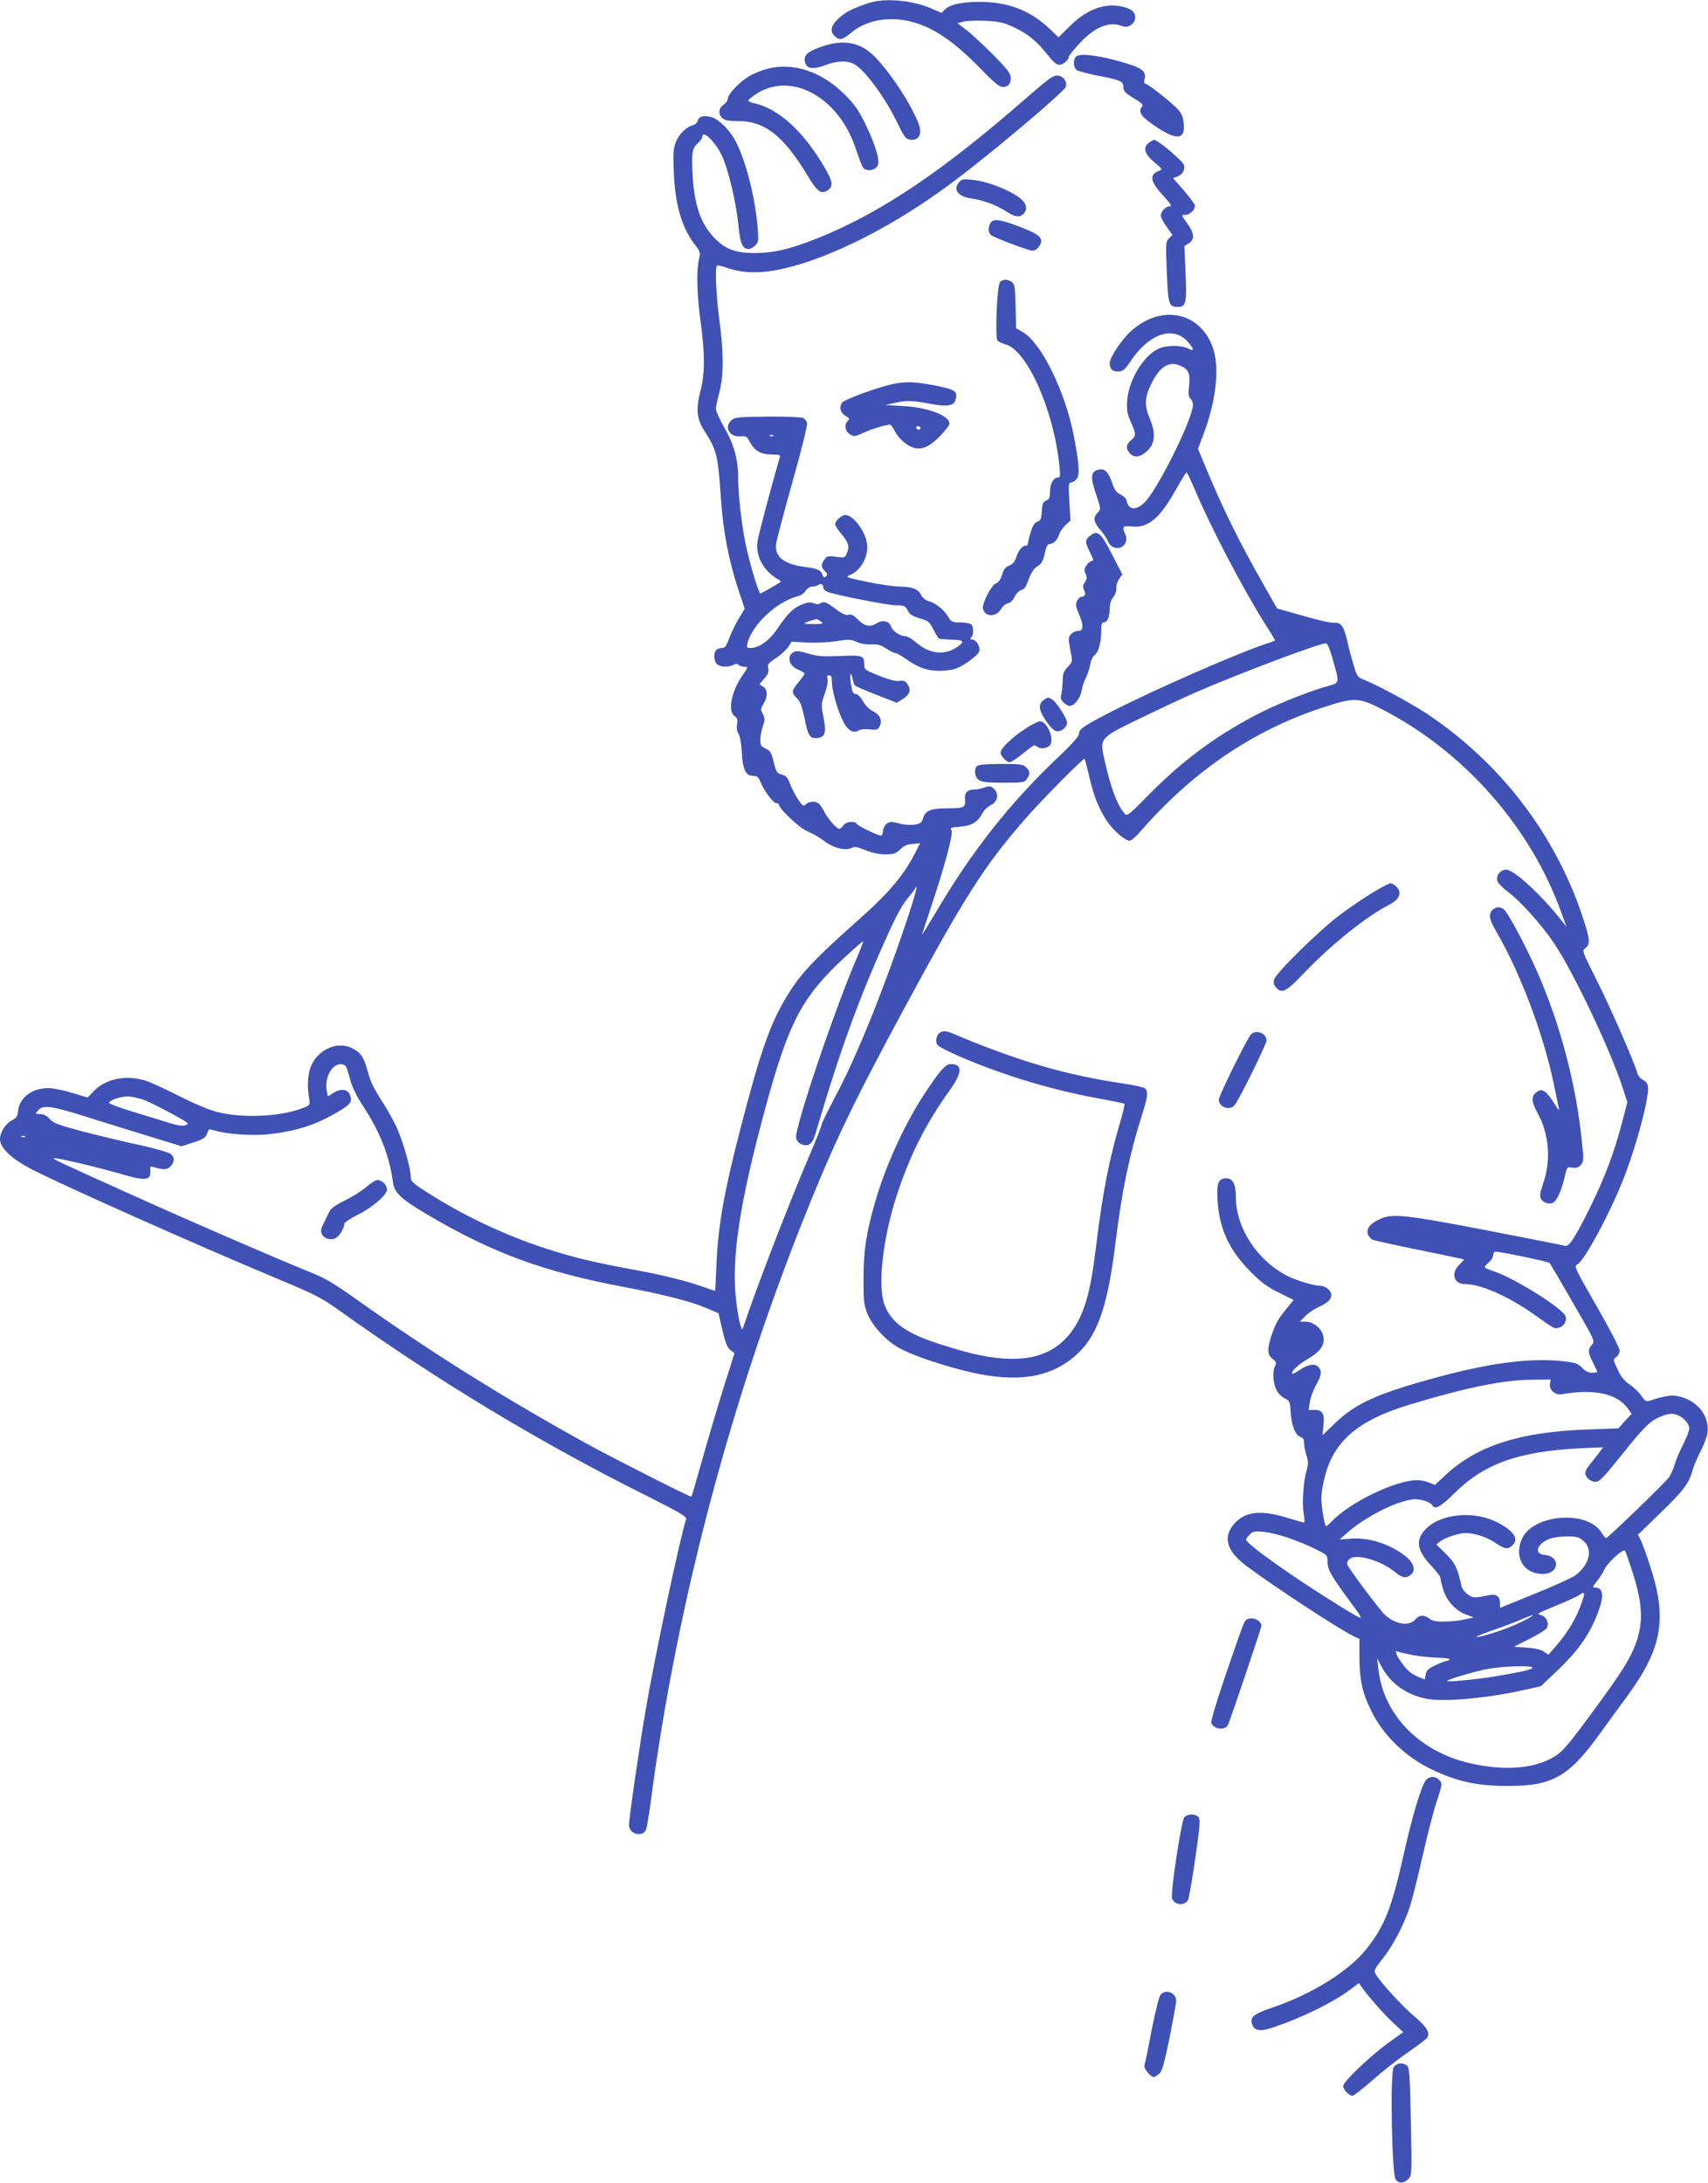 <?xml version="1.0" standalone="no"?>
<!DOCTYPE svg PUBLIC "-//W3C//DTD SVG 20010904//EN"
 "http://www.w3.org/TR/2001/REC-SVG-20010904/DTD/svg10.dtd">
<svg version="1.0" xmlns="http://www.w3.org/2000/svg"
 width="1002pt" height="1280pt" viewBox="0 0 1002 1280"
 preserveAspectRatio="xMidYMid meet">
<g transform="translate(0,1280) scale(0.1,-0.1)"
fill="#3f51b5" stroke="none">
<path d="M5140 12793 c-43 -7 -144 -45 -175 -66 -84 -57 -107 -104 -67 -140
28 -25 45 -21 98 23 116 95 298 104 462 21 91 -46 179 -116 293 -232 78 -81
112 -109 130 -109 33 0 49 17 49 53 0 24 -19 50 -102 134 -57 57 -127 123
-157 146 l-54 41 34 9 c19 5 77 7 130 5 82 -4 107 -10 165 -37 84 -39 140 -85
199 -162 33 -41 53 -59 69 -59 23 0 56 28 56 47 0 5 25 37 56 71 89 99 174
137 249 112 30 -10 40 -9 60 4 29 19 33 57 10 80 -24 24 -94 39 -149 32 -74
-8 -152 -51 -223 -122 l-63 -63 -49 47 c-108 103 -226 153 -377 160 -119 5
-207 -11 -239 -42 l-22 -22 -54 24 c-96 43 -230 61 -329 45z"/>
<path d="M4815 12525 c-89 -32 -110 -58 -85 -106 14 -25 51 -24 118 1 66 25
128 26 168 1 63 -38 181 -201 248 -341 44 -90 52 -100 87 -100 41 0 58 37 40
88 -36 105 -163 301 -257 397 -86 89 -185 107 -319 60z"/>
<path d="M6312 12468 c-17 -17 -15 -63 3 -78 8 -6 58 -20 111 -31 148 -28 164
-35 164 -69 0 -24 9 -34 60 -65 48 -29 59 -40 50 -50 -26 -31 -6 -59 80 -117
128 -86 178 -77 163 28 -5 38 -14 55 -47 87 -50 48 -165 137 -179 137 -5 0 -6
11 -3 25 11 43 -9 62 -92 89 -157 49 -286 68 -310 44z"/>
<path d="M4500 12396 c-25 -6 -67 -23 -93 -36 -56 -28 -137 -110 -137 -138 0
-11 -11 -27 -25 -36 -30 -20 -33 -56 -7 -79 14 -13 38 -17 93 -17 157 0 267
-88 408 -322 56 -93 78 -109 116 -84 35 23 31 50 -15 130 -127 217 -273 350
-417 381 -18 4 -33 10 -33 15 0 4 20 22 45 38 202 134 477 -12 580 -305 45
-129 46 -132 66 -138 26 -9 57 3 68 24 15 27 -13 121 -70 239 -41 84 -63 117
-122 176 -136 137 -306 193 -457 152z"/>
<path d="M6025 12229 c-493 -432 -858 -677 -1224 -824 -165 -66 -258 -88 -371
-89 -118 0 -178 23 -245 95 -76 81 -112 190 -122 365 -7 128 -2 156 32 186 14
12 25 28 25 35 0 47 78 -29 117 -114 36 -79 81 -268 94 -395 11 -117 24 -148
61 -148 10 0 27 9 39 21 19 19 20 28 14 102 -15 176 -64 374 -123 496 -36 75
-109 148 -156 156 -44 9 -66 1 -73 -24 -3 -11 -15 -22 -28 -25 -39 -10 -83
-54 -101 -101 -14 -38 -16 -67 -11 -178 8 -192 48 -327 129 -429 26 -34 28
-40 18 -80 -15 -68 -12 -203 10 -363 26 -193 26 -304 -1 -408 -27 -107 -22
-161 21 -230 76 -119 81 -139 100 -407 12 -183 45 -354 99 -520 l40 -120 -35
-57 c-19 -32 -44 -84 -56 -115 -16 -46 -25 -58 -42 -58 -12 0 -27 -5 -34 -12
-17 -17 -15 -64 4 -82 18 -18 66 -21 96 -5 14 8 23 8 31 0 6 -6 21 -11 34 -11
23 0 23 -1 -11 -50 -65 -94 -88 -209 -47 -239 17 -13 20 -23 15 -49 -4 -21 -1
-40 8 -54 9 -14 17 -57 20 -109 5 -102 23 -139 67 -139 23 0 31 -7 43 -37 21
-52 75 -123 93 -123 8 0 15 -4 15 -9 0 -22 112 -129 157 -151 68 -33 66 -31
118 -69 51 -36 118 -51 152 -33 15 9 33 6 79 -13 39 -16 79 -25 117 -25 51 0
62 4 88 29 21 21 40 30 73 32 l44 4 -39 -75 c-56 -109 -149 -219 -290 -345
-315 -280 -382 -353 -472 -510 -85 -147 -145 -323 -256 -755 -94 -362 -128
-558 -138 -787 -3 -84 -7 -153 -8 -153 -1 0 -34 11 -74 25 -93 33 -237 69
-381 95 -201 37 -312 61 -432 96 -287 82 -570 211 -815 370 -72 46 -83 57 -83
82 0 45 -40 189 -75 272 -17 42 -60 121 -96 175 -46 72 -68 118 -81 169 -21
82 -40 112 -88 137 -92 50 -215 -9 -251 -118 -14 -45 -17 -111 -6 -170 7 -42
6 -43 -27 -57 -128 -54 -360 -66 -511 -27 -49 12 -136 49 -225 94 -80 41 -170
82 -199 91 -113 33 -227 11 -297 -59 l-40 -41 -90 27 c-49 15 -111 28 -139 28
-96 1 -172 -56 -179 -135 -3 -31 -9 -40 -38 -55 -36 -19 -68 -70 -68 -109 0
-51 64 -112 180 -174 169 -88 957 -440 1450 -646 223 -93 256 -110 365 -188
577 -412 1172 -771 1803 -1086 195 -98 232 -120 227 -135 -38 -121 -180 -787
-234 -1101 -36 -205 -101 -653 -101 -692 0 -52 75 -75 99 -30 5 9 16 76 26
147 161 1235 505 2503 993 3666 121 289 235 520 478 971 371 687 484 865 726
1143 94 109 345 362 351 355 2 -3 13 -45 25 -95 27 -120 55 -190 102 -264 38
-59 109 -121 138 -121 8 0 33 21 56 47 306 353 657 594 1061 729 198 66 223
66 356 -2 484 -246 878 -692 1058 -1194 l31 -85 -28 35 c-120 153 -280 300
-326 300 -33 0 -60 -33 -52 -64 3 -13 28 -40 55 -60 78 -57 204 -197 279 -309
116 -174 328 -621 402 -847 l27 -84 -33 -126 c-45 -170 -101 -318 -183 -485
-90 -182 -126 -238 -149 -231 -9 3 -216 44 -460 91 -478 92 -554 100 -627 66
-55 -25 -79 -54 -71 -86 4 -14 17 -30 29 -35 12 -5 137 -33 277 -61 140 -29
256 -53 258 -54 2 -2 -11 -16 -28 -33 -50 -50 -31 -112 34 -112 92 0 251 -70
404 -177 125 -89 120 -86 147 -79 29 7 48 39 40 66 -14 46 -304 227 -422 265
-29 10 -53 20 -53 24 0 4 11 17 25 29 14 12 25 31 25 42 0 11 6 20 13 20 31 0
309 -58 317 -66 5 -5 67 -110 138 -234 129 -223 130 -225 111 -246 -25 -27
-24 -45 6 -104 14 -27 25 -52 25 -55 0 -3 -14 -5 -31 -5 -21 0 -39 9 -58 29
-23 24 -39 30 -97 37 -193 23 -419 -4 -732 -87 -365 -98 -497 -156 -620 -275
l-74 -71 6 56 c8 70 -6 95 -54 93 l-33 -1 7 46 c3 26 20 70 36 100 34 60 37
84 13 108 -21 21 -60 14 -110 -20 -20 -13 -39 -23 -41 -21 -11 12 31 52 89 86
82 48 107 90 89 146 -14 41 -60 74 -104 74 l-30 0 29 30 c16 17 49 40 74 52
61 28 81 47 81 74 0 26 -34 54 -65 54 -36 0 -137 30 -189 56 -180 90 -306 283
-306 467 0 71 -18 107 -55 107 -48 0 -58 -25 -52 -130 10 -165 68 -291 192
-416 63 -64 98 -90 167 -124 l87 -43 -37 -46 c-54 -65 -68 -91 -92 -160 -27
-82 -26 -115 6 -140 21 -16 23 -23 15 -40 -17 -30 -13 -102 7 -141 9 -19 31
-42 48 -50 30 -14 32 -18 36 -85 5 -77 29 -135 59 -142 13 -4 19 -14 19 -33 0
-15 6 -48 14 -73 12 -40 12 -54 1 -91 -19 -63 -27 -192 -17 -254 8 -47 7 -53
-7 -49 -9 3 -56 16 -105 31 -147 43 -237 30 -298 -43 -66 -77 -40 -160 77
-246 167 -124 547 -373 628 -411 l32 -15 0 -112 c1 -129 18 -206 71 -313 69
-140 199 -266 349 -338 148 -72 264 -98 440 -99 272 -2 367 51 554 311 51 70
123 170 162 222 202 278 231 452 127 764 -21 66 -46 132 -54 148 l-15 28 131
127 c136 131 170 177 190 253 7 24 28 74 47 111 19 36 37 84 40 106 14 104
-66 198 -182 217 -36 6 -73 -1 -161 -29 -16 -5 -26 1 -45 30 -13 20 -44 49
-67 65 -32 21 -52 45 -72 89 -28 59 -28 60 -8 73 11 8 20 25 20 38 0 14 -61
131 -135 260 -129 224 -134 235 -114 245 43 21 204 323 280 525 74 194 142
457 135 517 -2 18 -12 32 -29 40 -15 8 -30 25 -34 41 -13 54 -160 390 -242
552 -82 164 -83 165 -62 181 30 22 27 51 -16 181 -162 488 -484 906 -916 1194
-97 63 -287 166 -365 197 -39 15 -43 20 -62 84 -12 38 -29 102 -38 143 -21 90
-37 112 -79 108 -16 -2 -98 17 -181 41 l-152 43 -75 132 c-145 254 -242 450
-347 703 l-42 101 35 93 c75 201 93 396 49 510 -79 202 -300 244 -474 90 -58
-52 -128 -157 -128 -192 0 -34 21 -51 57 -47 21 2 36 16 60 52 110 169 255
220 342 121 39 -45 39 -58 0 -38 -41 20 -128 19 -173 -2 -89 -42 -175 -185
-183 -303 -4 -57 -1 -76 21 -126 32 -72 32 -83 1 -108 -30 -24 -32 -51 -4 -79
26 -26 63 -19 103 20 43 43 46 104 11 187 -33 77 -30 126 11 207 48 97 102
131 167 103 49 -20 61 -46 53 -118 -6 -49 -4 -64 10 -79 12 -13 15 -27 10 -51
-22 -111 -205 -474 -277 -550 -51 -54 -100 -51 -110 7 -2 11 -18 27 -35 35
-24 11 -36 27 -49 67 -22 65 -45 88 -80 79 -46 -12 -50 -41 -16 -141 30 -89
30 -90 11 -111 -29 -29 -25 -55 15 -101 19 -22 39 -53 45 -67 18 -48 82 -54
102 -10 8 18 8 31 0 49 -21 46 -16 53 32 48 99 -12 167 43 261 210 33 59 63
107 66 107 3 0 25 -46 49 -102 92 -219 279 -575 411 -786 33 -51 59 -95 59
-97 0 -2 -17 -9 -37 -15 -171 -55 -658 -268 -923 -403 -164 -85 -190 -102
-190 -130 0 -15 -41 -61 -132 -147 -273 -259 -497 -543 -703 -892 -47 -79 -85
-141 -85 -138 0 3 20 66 45 140 86 256 139 452 127 471 -10 15 -4 17 49 21 68
5 105 27 131 77 9 18 31 40 50 49 42 21 50 68 18 97 -18 16 -25 17 -54 7 -18
-7 -46 -12 -63 -12 -37 0 -56 -20 -52 -57 5 -48 -5 -53 -99 -53 -102 0 -133
-13 -146 -57 -9 -28 -16 -33 -51 -39 -23 -3 -59 -1 -81 5 -21 6 -47 11 -56 11
-24 0 -48 -28 -48 -56 0 -13 -6 -24 -12 -24 -19 0 -134 56 -142 69 -12 19 -65
13 -78 -9 -7 -11 -18 -20 -24 -20 -17 0 -66 56 -93 108 -20 37 -32 48 -54 50
-17 2 -36 -3 -47 -13 -17 -15 -20 -14 -48 27 -16 24 -37 64 -47 91 -14 38 -24
49 -49 55 -28 7 -32 14 -47 73 -13 55 -20 66 -47 79 -27 13 -32 21 -32 51 0
20 7 56 15 79 13 38 13 46 0 73 -14 27 -13 32 6 63 25 41 22 85 -7 99 -22 11
-22 11 8 44 23 26 29 40 25 61 -5 24 0 31 44 60 28 18 60 47 72 65 l21 32 89
-5 c51 -3 125 1 172 8 75 12 87 11 120 -4 22 -11 54 -16 85 -15 39 2 57 -3 89
-24 22 -15 47 -27 54 -27 8 0 33 -14 57 -31 72 -52 128 -73 200 -73 36 0 81 6
100 14 51 20 128 78 135 101 8 25 -19 69 -42 69 -13 0 -14 3 -5 12 15 15 15
61 0 76 -7 7 -35 12 -64 12 -48 0 -53 2 -72 34 -23 40 -76 82 -115 91 -15 4
-34 19 -42 34 -18 37 -54 51 -128 51 -34 1 -120 13 -191 28 -127 27 -129 28
-98 41 66 27 111 116 97 190 -13 73 -82 161 -126 161 -22 0 -59 -34 -59 -54 0
-8 15 -33 34 -55 44 -52 51 -75 35 -113 -12 -29 -13 -30 -65 -23 -47 6 -54 4
-68 -17 -21 -29 -20 -44 3 -67 16 -16 17 -22 6 -31 -10 -9 -15 -6 -20 9 -9 28
-29 37 -100 46 -126 15 -183 61 -172 138 4 23 47 187 97 365 53 187 88 331 85
342 -4 11 -14 24 -23 29 -10 5 -104 9 -209 8 -172 -2 -193 -4 -212 -21 -45
-41 -12 -100 53 -95 32 3 38 0 54 -31 27 -53 65 -75 128 -75 43 0 53 -3 49
-15 -50 -171 -127 -462 -132 -500 -10 -84 39 -171 123 -218 10 -6 17 -12 14
-14 -22 -16 -113 -68 -119 -68 -11 0 -67 189 -90 305 -22 111 -41 286 -41 379
0 103 -25 192 -80 287 -27 48 -50 97 -50 110 0 13 9 57 20 98 26 98 26 234 0
426 -19 141 -26 305 -14 317 3 3 29 -2 57 -12 126 -44 266 -34 472 34 268 89
582 262 870 480 224 168 635 516 647 546 11 29 -14 65 -47 67 -26 2 -52 -17
-180 -128z m-1488 -1985 c-3 -3 -12 -4 -19 -1 -8 3 -5 6 6 6 11 1 17 -2 13 -5z
m293 -890 c0 -8 10 -19 23 -24 40 -18 357 -80 407 -80 45 0 51 -3 65 -30 12
-23 28 -33 70 -46 51 -14 58 -20 80 -64 14 -27 28 -51 33 -54 4 -3 38 -6 75
-7 75 -2 80 -11 28 -46 -71 -48 -161 -37 -236 29 -25 22 -53 38 -68 38 -29 0
-73 32 -82 60 -9 28 -50 36 -80 16 -39 -25 -71 -20 -110 19 -26 27 -40 34 -57
30 -17 -4 -38 5 -77 35 -57 42 -67 45 -90 31 -9 -6 -23 -5 -37 1 -18 8 -34 7
-67 -6 -52 -19 -86 -53 -147 -144 -47 -69 -107 -112 -158 -112 -21 0 -23 3
-17 28 27 109 174 246 297 276 15 3 35 17 44 31 9 14 26 25 38 25 11 0 28 4
36 9 17 12 30 5 30 -15z m-14 -199 c17 -13 14 -14 -38 -15 -32 0 -58 2 -58 5
0 4 50 21 71 24 3 1 14 -6 25 -14z m3001 -215 c43 -157 47 -142 -44 -168 -118
-35 -296 -107 -413 -169 -238 -126 -428 -268 -621 -464 -116 -118 -127 -127
-141 -111 -45 53 -82 153 -117 309 -31 138 -34 133 213 253 111 54 255 121
321 150 258 112 735 292 764 287 9 -1 23 -35 38 -87z m-2505 -1561 c-139 -411
-293 -789 -413 -1012 -43 -81 -79 -154 -79 -162 0 -8 -33 -92 -74 -187 -121
-284 -315 -786 -388 -1008 -8 -22 -26 52 -39 160 -30 249 19 574 172 1136 137
502 213 646 462 878 58 53 107 96 110 96 3 0 -12 -39 -32 -87 -129 -297 -361
-981 -361 -1062 0 -31 45 -57 75 -43 18 8 29 28 45 84 139 472 253 785 423
1158 47 104 84 171 114 205 23 27 43 54 44 60 0 6 2 6 5 -1 3 -6 -26 -103 -64
-215z m-3284 -831 c5 -7 17 -42 26 -78 11 -43 36 -95 77 -158 100 -153 153
-290 174 -443 8 -64 43 -97 201 -191 384 -227 688 -338 1169 -428 217 -41 375
-81 467 -120 l73 -31 23 -99 c18 -77 29 -103 47 -117 l24 -18 -65 -205 c-35
-113 -91 -301 -124 -419 -33 -118 -62 -216 -64 -218 -4 -5 -469 231 -616 312
-489 270 -926 544 -1350 846 -131 93 -187 126 -266 157 -178 71 -721 306
-1039 450 -471 212 -478 216 -467 220 14 4 257 -53 397 -94 146 -43 175 -37
166 34 -2 9 4 12 16 9 64 -18 82 -18 102 2 26 26 27 53 3 74 -9 8 -91 32 -182
52 -91 19 -241 56 -335 80 -144 38 -173 49 -192 72 -13 16 -34 28 -50 29 -15
1 -30 3 -32 3 -2 1 4 10 14 21 29 32 76 25 281 -39 104 -33 272 -85 374 -116
l185 -57 68 22 c54 17 71 27 80 48 6 15 12 28 12 29 1 2 17 -2 36 -7 74 -22
224 -32 320 -21 156 18 264 52 388 123 87 50 99 65 85 105 -12 36 -52 42 -98
14 l-33 -21 -7 38 c-7 48 7 98 36 129 23 25 60 30 76 11z m-1184 -198 c30 -12
103 -47 162 -80 100 -54 107 -60 84 -68 -18 -7 -45 -3 -100 14 -41 13 -137 42
-212 65 -76 23 -138 46 -138 51 0 15 63 37 107 38 23 0 67 -9 97 -20z m-697
-216 c-3 -3 -12 -4 -19 -1 -8 3 -5 6 6 6 11 1 17 -2 13 -5z m8946 -1448 c-7
-36 30 -69 70 -62 190 33 324 4 388 -85 l21 -30 -39 -42 -38 -43 -185 -7
c-393 -14 -644 -94 -831 -268 l-61 -57 -34 14 c-18 8 -50 14 -70 14 -127 0
-398 -131 -503 -244 -14 -14 -28 -26 -32 -26 -4 0 -13 38 -20 85 -10 73 -10
96 4 166 47 237 188 366 510 463 326 99 547 144 713 145 l111 1 -4 -24z m750
-185 c35 -14 67 -51 67 -78 0 -13 -16 -54 -35 -92 -19 -37 -42 -89 -50 -117
-8 -27 -23 -61 -32 -75 -20 -30 -361 -359 -371 -359 -4 1 -16 15 -27 33 -83
133 -400 108 -466 -36 -49 -108 9 -207 121 -207 98 0 108 103 10 112 -67 6
-41 70 39 97 19 6 62 11 97 11 53 0 67 -4 93 -26 57 -47 37 -138 -44 -200 -20
-15 -129 -65 -241 -110 l-204 -83 0 28 c0 39 -22 55 -62 47 -90 -18 -97 -18
-127 4 -17 12 -34 33 -37 48 -24 109 -36 134 -91 189 l-57 56 23 18 c25 21
111 49 147 49 53 0 128 -24 174 -56 56 -38 75 -42 102 -17 41 37 9 87 -91 137
-134 68 -327 50 -415 -39 -64 -63 -55 -128 29 -215 30 -32 55 -65 55 -72 0 -8
7 -38 16 -67 19 -66 71 -125 132 -148 l47 -18 -50 -11 c-27 -7 -81 -13 -118
-13 -55 -1 -74 3 -94 19 -28 22 -59 19 -79 -6 -35 -44 -121 -30 -181 28 -34
33 -209 267 -220 294 -3 7 3 21 12 30 36 36 182 -4 269 -75 42 -34 63 -38 90
-18 32 23 23 67 -20 104 -90 76 -221 119 -331 110 l-64 -5 38 34 c106 95 282
186 388 201 44 6 105 -13 120 -37 15 -24 49 -4 127 73 176 174 374 245 738
264 l135 6 -29 -39 c-17 -21 -40 -52 -53 -67 -13 -16 -23 -36 -23 -44 0 -26
31 -53 60 -53 23 0 47 25 155 160 133 166 170 202 233 225 45 17 63 18 95 6z
m-2278 -722 c50 -17 120 -46 156 -65 66 -33 67 -34 67 -75 1 -45 21 -81 144
-247 77 -104 79 -103 -82 -4 -254 156 -540 359 -540 383 0 5 10 19 21 30 19
19 29 21 83 16 33 -3 102 -20 151 -38z m2011 -194 c50 -154 62 -258 40 -355
-23 -106 -72 -194 -216 -391 -212 -291 -237 -320 -310 -356 -120 -60 -295 -66
-487 -18 -287 73 -490 288 -517 550 l-7 60 26 -49 c52 -96 138 -159 254 -186
99 -23 356 -1 588 51 l93 21 101 96 c114 109 179 200 226 317 45 111 42 165
-10 165 -16 0 -15 5 12 38 16 21 36 51 43 68 18 40 111 125 121 110 4 -6 23
-60 43 -121z m-295 -178 c-34 -99 -82 -179 -158 -266 l-39 -44 -28 18 c-17 12
-53 20 -101 23 l-74 5 91 46 c51 25 96 54 102 63 17 28 -4 72 -38 78 -25 4
-11 12 90 53 65 27 128 55 138 63 33 24 36 16 17 -39z m-353 -117 c-72 -37
-230 -90 -267 -90 -9 0 34 18 94 39 61 21 137 50 170 64 89 39 91 31 3 -13z
m-644 -195 c42 -8 109 -15 151 -16 41 -1 72 -5 69 -10 -3 -5 -11 -9 -17 -9 -7
0 -36 -11 -65 -25 -42 -20 -54 -30 -58 -54 l-6 -30 -36 15 c-44 18 -66 37
-103 88 -28 38 -39 73 -19 61 5 -3 43 -12 84 -20z m706 -74 c0 -11 -56 -24
-215 -51 -114 -19 -294 -36 -285 -27 11 12 178 60 249 72 90 15 251 19 251 6z"/>
<path d="M2150 5840 c-25 -22 -81 -57 -125 -79 -58 -28 -84 -47 -94 -68 -7
-15 -22 -46 -33 -69 -17 -33 -18 -44 -9 -62 14 -27 52 -37 80 -23 22 12 51 60
51 84 0 8 33 30 74 51 89 43 176 118 176 150 0 27 -29 56 -56 56 -10 0 -39
-18 -64 -40z"/>
<path d="M6742 11964 c-39 -27 -29 -66 29 -115 50 -41 50 -43 28 -51 -58 -22
-52 -61 22 -142 47 -51 56 -66 41 -66 -23 0 -52 -30 -52 -55 0 -10 15 -39 34
-65 l34 -47 -20 -21 c-19 -19 -20 -27 -13 -196 8 -193 12 -206 65 -206 48 0
53 23 45 200 l-7 157 26 16 c36 24 33 59 -10 118 -35 49 -36 49 -11 49 27 0
57 28 57 53 0 9 -29 49 -64 89 l-64 73 29 12 c18 7 31 22 35 39 6 25 1 34 -52
82 -54 50 -112 92 -124 92 -3 0 -16 -7 -28 -16z"/>
<path d="M5628 11733 c-40 -44 -8 -86 71 -97 67 -9 144 -37 204 -76 54 -34 78
-37 101 -14 25 24 19 59 -14 87 -59 50 -196 104 -289 113 -47 5 -59 3 -73 -13z"/>
<path d="M5810 11491 c-14 -26 -13 -56 3 -69 20 -16 221 -92 245 -92 12 0 29
11 38 25 30 46 9 68 -111 114 -119 46 -159 51 -175 22z"/>
<path d="M5867 11146 c-18 -18 -31 -324 -15 -343 6 -7 28 -17 48 -23 126 -34
283 -389 315 -712 6 -56 5 -68 -7 -68 -27 0 -48 -35 -48 -81 0 -36 -4 -46 -22
-54 -19 -8 -24 -19 -26 -63 -3 -45 -7 -54 -27 -62 -17 -6 -27 -23 -39 -63 -9
-30 -16 -60 -16 -66 0 -6 -6 -11 -13 -11 -20 0 -43 -29 -56 -70 -8 -25 -20
-39 -40 -47 -22 -8 -33 -21 -42 -53 -9 -28 -20 -45 -36 -51 -28 -11 -84 -120
-76 -150 13 -48 77 -49 106 0 9 16 27 31 40 33 13 2 29 16 39 38 10 20 28 37
40 40 17 4 28 21 43 63 15 41 30 63 51 76 24 15 33 30 43 75 9 42 17 56 30 56
22 0 46 26 56 60 4 13 21 37 36 51 l29 27 -7 111 c-5 95 -4 111 9 111 8 0 23
9 33 20 20 22 17 86 -15 251 -49 259 -191 549 -299 611 l-40 23 -3 128 c-3
114 -5 130 -22 143 -25 18 -51 18 -69 0z"/>
<path d="M5205 10540 c-101 -27 -257 -87 -266 -102 -17 -27 -9 -58 20 -76 24
-14 26 -19 15 -30 -23 -21 -17 -60 11 -78 24 -16 28 -15 83 9 48 22 128 46
154 47 4 0 17 -18 28 -39 21 -42 69 -84 108 -96 49 -15 94 4 154 65 32 33 58
66 58 75 0 48 -125 96 -275 104 l-100 6 62 14 c64 14 94 13 218 -10 87 -15
122 -8 131 28 13 51 -1 60 -146 87 -108 20 -168 19 -255 -4z m195 -250 c0 -5
-4 -10 -9 -10 -6 0 -13 5 -16 10 -3 6 1 10 9 10 9 0 16 -4 16 -10z"/>
<path d="M6396 9659 c-32 -25 -32 -37 -1 -99 20 -40 22 -50 10 -50 -8 0 -22
-11 -31 -25 -14 -21 -15 -31 -5 -51 9 -20 8 -30 -5 -49 -12 -18 -13 -28 -4
-45 12 -23 6 -40 -16 -40 -8 0 -19 -11 -26 -25 -9 -20 -7 -33 11 -74 29 -69
28 -101 -3 -101 -29 0 -56 -24 -56 -49 0 -10 5 -43 11 -75 12 -56 11 -57 -17
-87 -23 -24 -29 -39 -30 -82 -1 -29 -4 -64 -8 -79 -6 -20 -3 -31 13 -47 12
-12 28 -21 36 -21 27 0 62 45 70 88 3 22 15 57 25 77 10 20 22 55 26 78 3 23
15 48 25 55 23 16 39 72 39 140 0 39 4 52 15 52 21 0 35 32 35 80 0 27 7 51
21 68 11 14 19 38 18 52 -2 14 5 38 16 54 l19 28 -60 116 c-65 128 -85 145
-128 111z"/>
<path d="M4663 8979 c-50 -18 -39 -83 18 -105 21 -9 39 -20 39 -24 0 -5 -16
-27 -35 -50 -42 -50 -43 -63 -10 -94 19 -18 29 -45 44 -114 21 -107 32 -124
75 -120 47 5 55 32 37 122 -15 73 -14 77 8 140 13 37 20 73 16 85 -5 15 -2 21
9 21 11 0 16 -10 16 -32 0 -52 27 -152 59 -223 31 -68 64 -90 101 -67 9 5 37
8 62 5 40 -5 48 -3 58 17 18 34 4 67 -38 89 -22 11 -46 35 -60 60 -14 25 -31
41 -42 41 -15 0 -20 11 -27 53 -10 57 -3 92 8 39 4 -19 11 -38 15 -42 5 -5 62
-30 127 -55 l118 -46 34 21 c42 26 52 53 30 86 -14 21 -23 25 -48 21 -22 -3
-60 7 -119 30 -85 34 -88 36 -88 67 0 52 -10 55 -144 49 -102 -4 -130 -2 -182
14 -38 12 -68 17 -81 12z"/>
<path d="M6122 8694 c-14 -9 -22 -25 -22 -42 1 -38 69 -136 98 -140 28 -4 62
23 62 50 0 25 -64 124 -89 137 -25 14 -22 14 -49 -5z"/>
<path d="M6019 8529 c-78 -50 -149 -117 -149 -141 0 -21 34 -58 54 -58 7 0 42
23 76 50 34 28 64 50 66 50 3 0 13 -5 23 -11 24 -16 68 -4 76 21 15 46 -27
130 -64 130 -10 0 -47 -18 -82 -41z"/>
<path d="M5732 8308 c-20 -20 -14 -65 10 -82 17 -12 50 -16 145 -16 115 0 123
1 137 22 21 30 20 44 -4 68 -18 18 -33 20 -148 20 -86 0 -132 -4 -140 -12z"/>
<path d="M8057 7568 c-48 -28 -136 -88 -195 -132 -122 -91 -378 -343 -388
-381 -4 -18 -1 -32 11 -45 36 -40 60 -27 173 92 154 160 358 324 489 391 44
23 63 45 63 72 0 23 -32 55 -55 55 -6 0 -50 -23 -98 -52z"/>
<path d="M8756 7464 c-25 -24 -19 -58 21 -125 141 -242 277 -601 338 -894 14
-66 27 -131 30 -145 3 -16 -6 -5 -26 28 -17 29 -42 60 -55 69 -22 14 -26 14
-49 -1 -33 -22 -32 -57 4 -121 68 -120 82 -277 35 -411 -19 -57 -23 -78 -14
-94 14 -26 55 -36 77 -19 22 19 48 81 63 151 13 56 13 56 44 51 23 -4 36 0 50
16 17 19 18 28 6 138 -34 335 -125 681 -260 990 -68 154 -173 351 -198 371
-22 16 -47 15 -66 -4z"/>
<path d="M5523 6749 c-26 -9 -39 -50 -25 -75 5 -10 71 -44 147 -76 251 -107
538 -193 808 -241 76 -14 140 -27 143 -30 4 -3 -8 -52 -25 -109 -65 -221 -103
-415 -141 -728 -26 -214 -50 -319 -93 -413 -85 -180 -230 -259 -450 -244 -104
8 -204 30 -368 83 -202 64 -289 126 -330 232 -41 111 -11 386 71 640 77 236
170 421 312 619 74 103 76 153 7 153 -33 0 -65 -37 -159 -180 -115 -176 -223
-413 -285 -625 -53 -182 -69 -290 -69 -450 -1 -133 2 -156 22 -207 28 -70 101
-151 175 -196 70 -42 216 -94 386 -138 281 -72 477 -53 629 61 152 115 217
283 267 695 37 298 82 515 155 743 33 103 37 139 17 155 -7 6 -62 18 -122 27
-348 52 -620 131 -1015 298 -23 10 -43 12 -57 6z"/>
<path d="M7338 6733 c-24 -27 -188 -360 -188 -381 0 -44 63 -67 92 -34 24 26
188 359 188 380 0 44 -63 67 -92 35z"/>
<path d="M7312 3302 c-13 -9 -17 -18 -133 -357 -43 -126 -76 -238 -73 -247 13
-41 84 -48 99 -11 22 54 195 567 195 578 0 34 -55 57 -88 37z"/>
<path d="M8367 2363 c-26 -27 -80 -203 -132 -437 -71 -317 -113 -423 -221
-558 -103 -128 -318 -262 -544 -339 -111 -37 -136 -56 -126 -93 11 -45 44 -52
122 -26 167 55 356 148 454 222 l52 39 16 -23 c40 -56 129 -158 184 -209 l60
-56 -89 -64 c-105 -76 -263 -227 -263 -251 0 -22 34 -58 54 -58 8 0 63 43 123
96 59 52 153 125 207 162 54 37 103 74 109 83 18 29 -3 63 -76 125 -72 60
-203 204 -227 248 -11 21 -7 29 39 87 64 79 131 208 165 317 14 46 46 175 71
285 25 111 61 253 81 315 36 109 36 113 19 132 -22 25 -55 26 -78 3z"/>
<path d="M6948 2143 c-18 -21 -83 -449 -72 -476 15 -40 74 -45 94 -8 5 10 24
119 42 243 28 191 30 228 19 242 -18 21 -64 20 -83 -1z"/>
<path d="M6806 1098 c-8 -13 -31 -106 -51 -208 -19 -102 -38 -193 -41 -202 -5
-18 35 -68 54 -68 6 0 20 8 31 18 18 14 29 53 62 211 21 106 39 204 39 217 0
51 -67 74 -94 32z"/>
<path d="M8176 678 c-22 -31 -11 -634 12 -660 20 -24 47 -23 74 4 21 21 21 23
15 337 -6 281 -9 317 -24 329 -26 19 -60 14 -77 -10z"/>
</g>
</svg>

